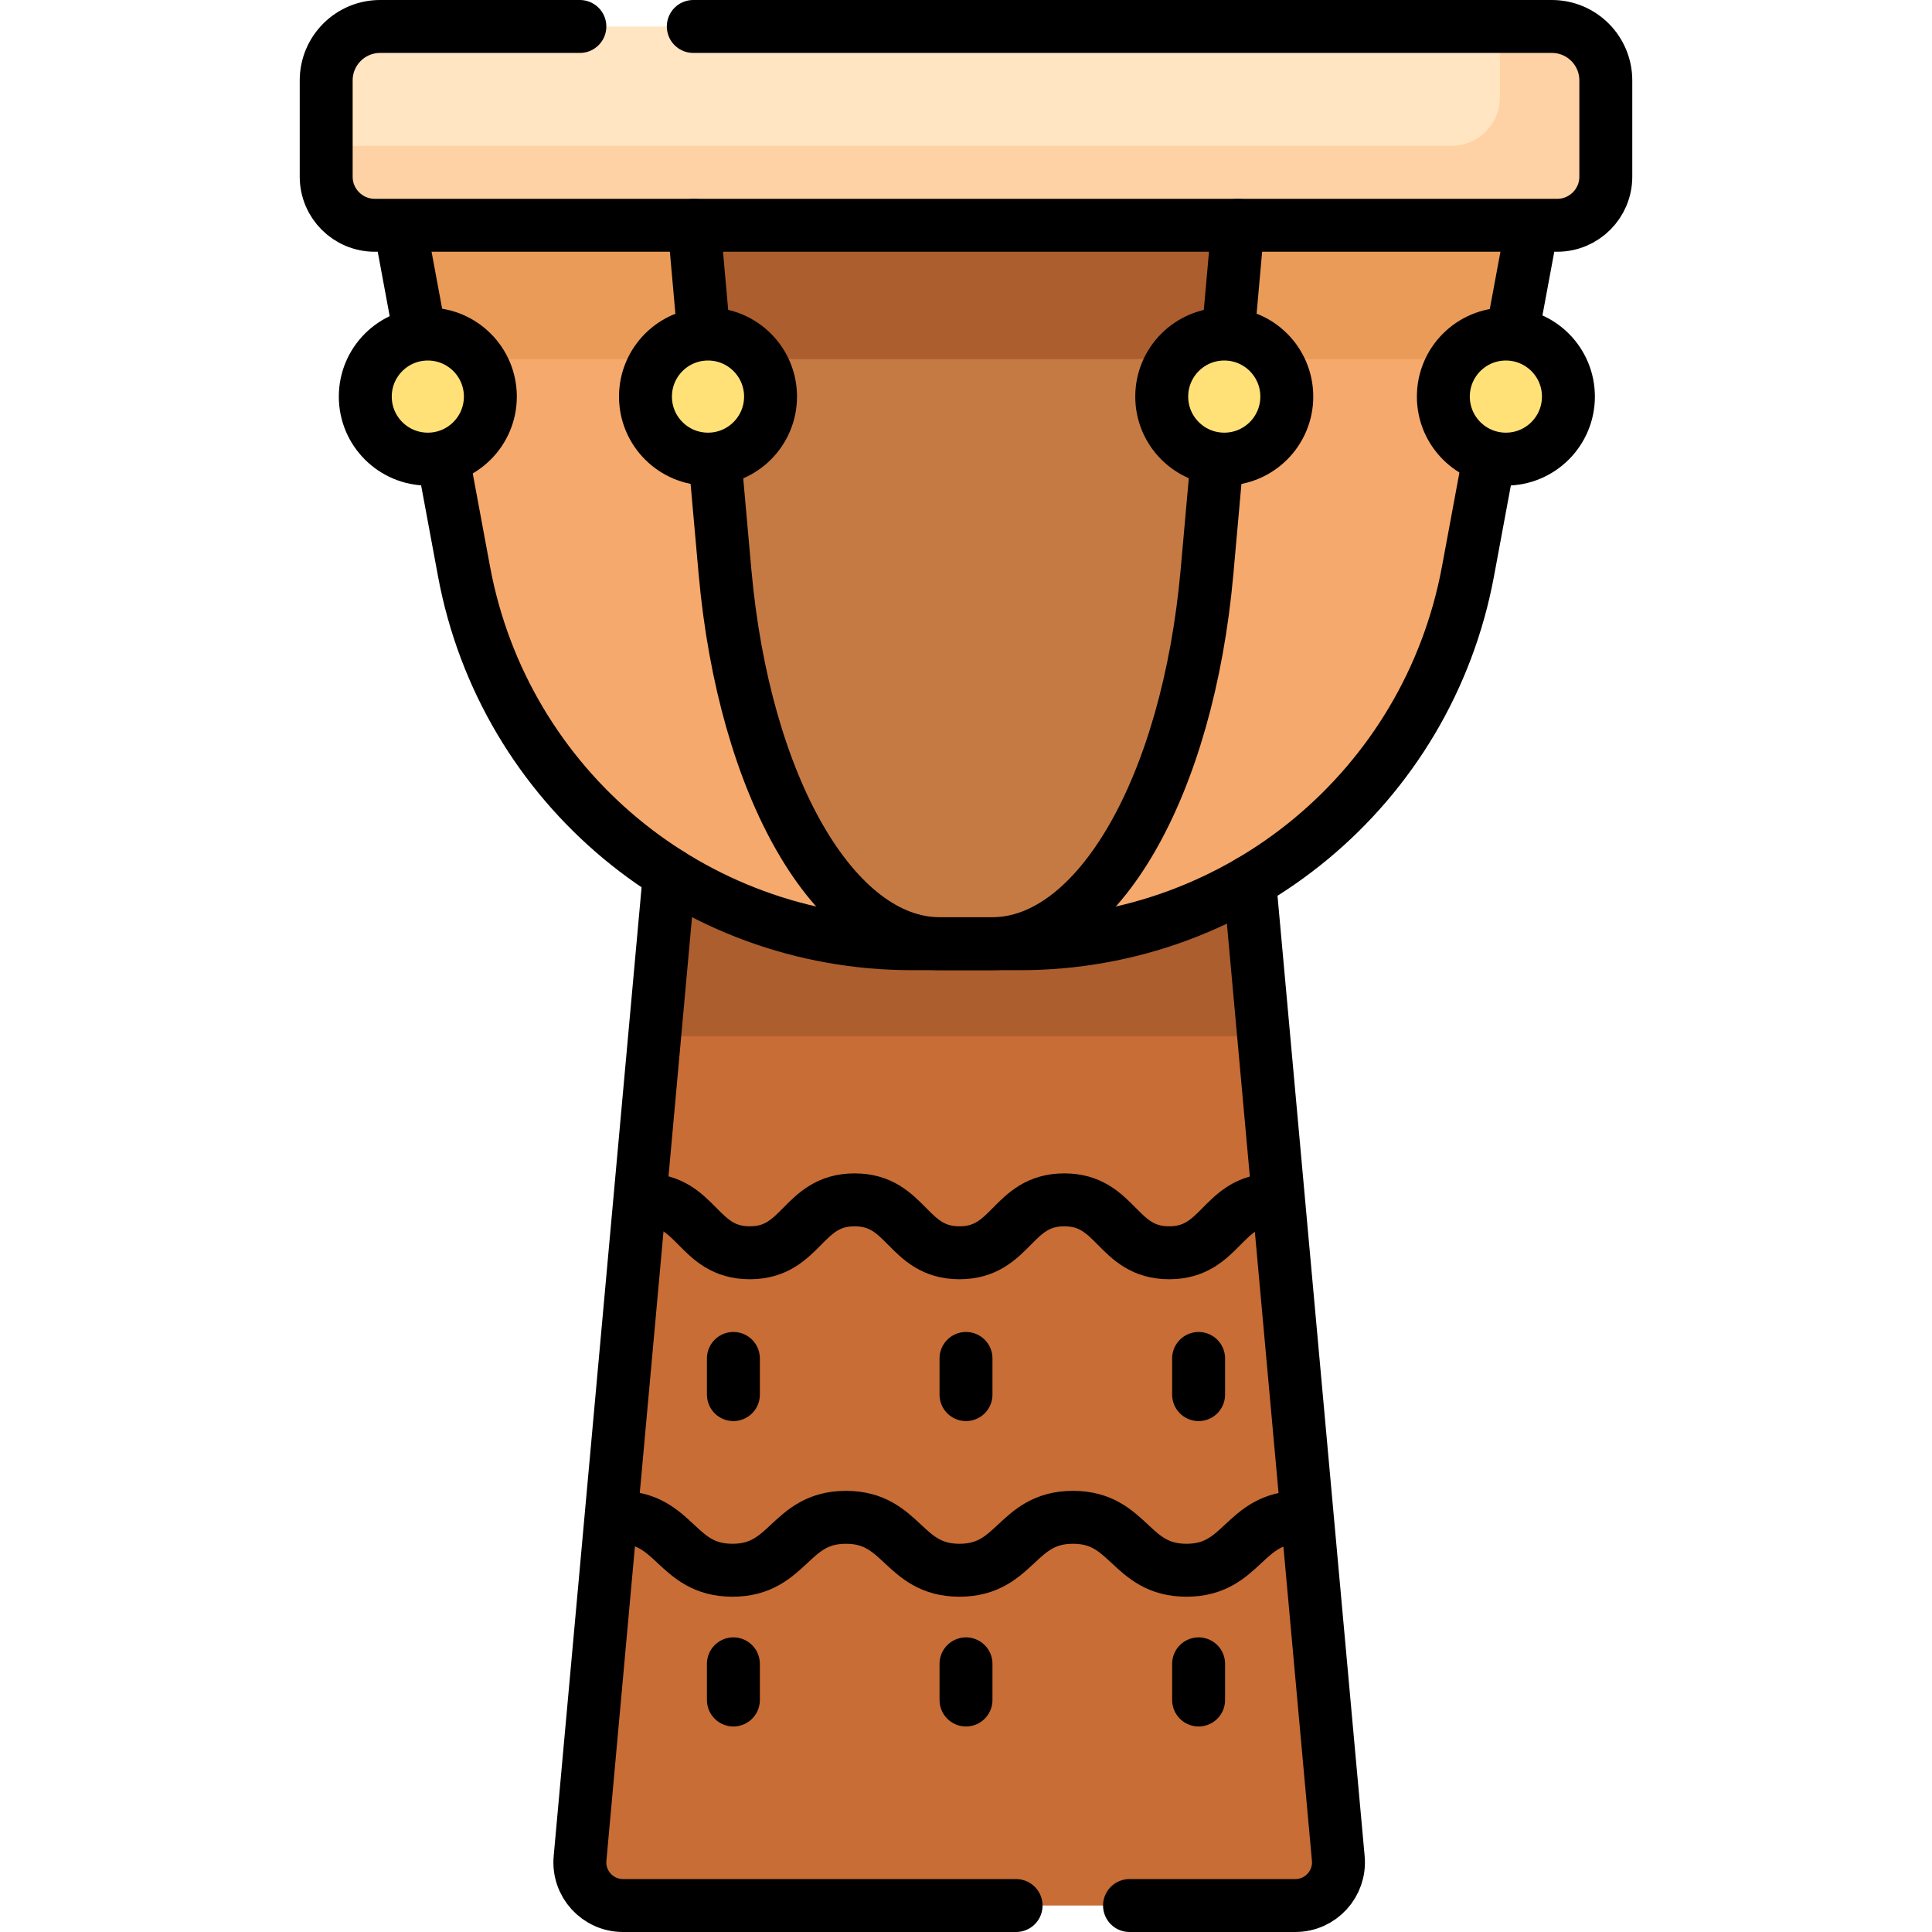<?xml version="1.0" encoding="UTF-8"?>
<svg xmlns="http://www.w3.org/2000/svg" xmlns:xlink="http://www.w3.org/1999/xlink" version="1.1" id="Capa_1" x="0px" y="0px" viewBox="0 0 511 511" style="enable-background:new 0 0 511 511;" xml:space="preserve" width="512" height="512">
<g>
	<g>
		<path style="fill:#C86D36;" d="M342.596,504H164.789c-6.713,0-11.978-5.764-11.371-12.45l29.432-324.375h141.685l29.432,324.375&#10;&#9;&#9;&#9;C354.574,498.236,349.309,504,342.596,504z"/>
		<polygon style="fill:#AC5E2E;" points="334.234,274.069 324.535,167.175 182.849,167.175 173.15,274.069 &#9;&#9;"/>
		<path style="fill:#F6A96C;" d="M269.845,249.606h-28.691c-58.035,0-107.818-41.386-118.418-98.445L100.276,30.252h310.448&#10;&#9;&#9;&#9;L388.263,151.16C377.664,208.219,327.881,249.606,269.845,249.606z"/>
		<path style="fill:#C57A44;" d="M262.389,249.606h-13.777c-27.869,0-51.774-41.386-56.864-98.445L180.961,30.252h149.077&#10;&#9;&#9;&#9;L319.253,151.16C314.163,208.219,290.257,249.606,262.389,249.606z"/>
		<polygon style="fill:#EA9B58;" points="398.692,95.022 410.724,30.252 100.276,30.252 112.308,95.022 &#9;&#9;"/>
		<polygon style="fill:#AC5E2E;" points="324.261,95.022 330.039,30.252 180.961,30.252 186.739,95.022 &#9;&#9;"/>
		<path style="fill:#FFE5C2;" d="M411.873,59.584H99.127c-7.098,0-12.851-5.754-12.851-12.851V21.267&#10;&#9;&#9;&#9;C86.276,13.388,92.663,7,100.543,7h309.914c7.879,0,14.267,6.388,14.267,14.267v25.466&#10;&#9;&#9;&#9;C424.724,53.83,418.971,59.584,411.873,59.584z"/>
		<path style="fill:#FED2A4;" d="M410.457,7h-13.733v18.732c0,7.098-5.754,12.851-12.851,12.851H86.276v8.149&#10;&#9;&#9;&#9;c0,7.098,5.754,12.851,12.851,12.851h312.746c7.097,0,12.851-5.754,12.851-12.851V21.267C424.724,13.387,418.337,7,410.457,7z"/>
		<circle style="fill:#FFE177;" cx="187.263" cy="104.895" r="16.541"/>
		<circle style="fill:#FFE177;" cx="323.809" cy="104.895" r="16.541"/>
		<circle style="fill:#FFE177;" cx="398.295" cy="104.895" r="16.541"/>
		<circle style="fill:#FFE177;" cx="113.156" cy="104.895" r="16.541"/>
	</g>
	<g>
		
			<circle style="fill:none;stroke:#000000;stroke-width:14;stroke-linecap:round;stroke-linejoin:round;stroke-miterlimit:10;" cx="187.263" cy="104.895" r="16.541"/>
		
			<circle style="fill:none;stroke:#000000;stroke-width:14;stroke-linecap:round;stroke-linejoin:round;stroke-miterlimit:10;" cx="323.809" cy="104.895" r="16.541"/>
		
			<circle style="fill:none;stroke:#000000;stroke-width:14;stroke-linecap:round;stroke-linejoin:round;stroke-miterlimit:10;" cx="398.295" cy="104.895" r="16.541"/>
		
			<circle style="fill:none;stroke:#000000;stroke-width:14;stroke-linecap:round;stroke-linejoin:round;stroke-miterlimit:10;" cx="113.156" cy="104.895" r="16.541"/>
		<path style="fill:none;stroke:#000000;stroke-width:14;stroke-linecap:round;stroke-linejoin:round;stroke-miterlimit:10;" d="&#10;&#9;&#9;&#9;M268.748,504h-103.96c-6.713,0-11.978-5.764-11.371-12.45l23.629-260.421"/>
		<path style="fill:none;stroke:#000000;stroke-width:14;stroke-linecap:round;stroke-linejoin:round;stroke-miterlimit:10;" d="&#10;&#9;&#9;&#9;M330.526,233.204l23.441,258.346c0.607,6.686-4.658,12.45-11.371,12.45h-43.847"/>
		
			<line style="fill:none;stroke:#000000;stroke-width:14;stroke-linecap:round;stroke-linejoin:round;stroke-miterlimit:10;" x1="110.467" y1="85.113" x2="106.211" y2="62.203"/>
		<path style="fill:none;stroke:#000000;stroke-width:14;stroke-linecap:round;stroke-linejoin:round;stroke-miterlimit:10;" d="&#10;&#9;&#9;&#9;M393.456,123.205l-5.193,27.955c-10.6,57.059-60.383,98.445-118.418,98.445h-28.691c-58.035,0-107.818-41.386-118.418-98.445&#10;&#9;&#9;&#9;l-5.024-27.046"/>
		
			<line style="fill:none;stroke:#000000;stroke-width:14;stroke-linecap:round;stroke-linejoin:round;stroke-miterlimit:10;" x1="404.489" y1="63.819" x2="400.582" y2="84.846"/>
		
			<line style="fill:none;stroke:#000000;stroke-width:14;stroke-linecap:round;stroke-linejoin:round;stroke-miterlimit:10;" x1="185.985" y1="86.567" x2="183.578" y2="59.584"/>
		<path style="fill:none;stroke:#000000;stroke-width:14;stroke-linecap:round;stroke-linejoin:round;stroke-miterlimit:10;" d="&#10;&#9;&#9;&#9;M321.703,123.698l-2.45,27.462c-5.09,57.059-28.996,98.445-56.864,98.445h-13.777c-27.869,0-51.774-41.386-56.864-98.445&#10;&#9;&#9;&#9;l-2.58-28.927"/>
		
			<line style="fill:none;stroke:#000000;stroke-width:14;stroke-linecap:round;stroke-linejoin:round;stroke-miterlimit:10;" x1="327.422" y1="59.584" x2="325.168" y2="84.846"/>
		<path style="fill:none;stroke:#000000;stroke-width:14;stroke-linecap:round;stroke-linejoin:round;stroke-miterlimit:10;" d="&#10;&#9;&#9;&#9;M183.37,7h227.088c7.879,0,14.267,6.388,14.267,14.267v25.466c0,7.098-5.754,12.851-12.851,12.851H99.127&#10;&#9;&#9;&#9;c-7.098,0-12.851-5.754-12.851-12.851V21.267C86.276,13.388,92.663,7,100.543,7h52.827"/>
		<path style="fill:none;stroke:#000000;stroke-width:14;stroke-linecap:round;stroke-linejoin:round;stroke-miterlimit:10;" d="&#10;&#9;&#9;&#9;M170.588,317.35c13.865,0,13.865,14,27.729,14c13.865,0,13.865-14,27.73-14c13.865,0,13.865,14,27.729,14&#10;&#9;&#9;&#9;c13.865,0,13.865-14,27.731-14c13.867,0,13.867,14,27.734,14c13.867,0,13.867-14,27.734-14"/>
		<path style="fill:none;stroke:#000000;stroke-width:14;stroke-linecap:round;stroke-linejoin:round;stroke-miterlimit:10;" d="&#10;&#9;&#9;&#9;M163.719,401.319c15.009,0,15.009,14,30.019,14c15.01,0,15.01-14,30.019-14c15.01,0,15.01,14,30.021,14c15.01,0,15.01-14,30.02-14&#10;&#9;&#9;&#9;c15.012,0,15.012,14,30.024,14c15.012,0,15.012-14,30.024-14"/>
		
			<line style="fill:none;stroke:#000000;stroke-width:14;stroke-linecap:round;stroke-linejoin:round;stroke-miterlimit:10;" x1="193.977" y1="440.072" x2="193.977" y2="449.639"/>
		
			<line style="fill:none;stroke:#000000;stroke-width:14;stroke-linecap:round;stroke-linejoin:round;stroke-miterlimit:10;" x1="255.5" y1="440.072" x2="255.5" y2="449.639"/>
		
			<line style="fill:none;stroke:#000000;stroke-width:14;stroke-linecap:round;stroke-linejoin:round;stroke-miterlimit:10;" x1="317.023" y1="440.072" x2="317.023" y2="449.639"/>
		
			<line style="fill:none;stroke:#000000;stroke-width:14;stroke-linecap:round;stroke-linejoin:round;stroke-miterlimit:10;" x1="193.977" y1="359.297" x2="193.977" y2="368.864"/>
		
			<line style="fill:none;stroke:#000000;stroke-width:14;stroke-linecap:round;stroke-linejoin:round;stroke-miterlimit:10;" x1="255.5" y1="359.297" x2="255.5" y2="368.864"/>
		
			<line style="fill:none;stroke:#000000;stroke-width:14;stroke-linecap:round;stroke-linejoin:round;stroke-miterlimit:10;" x1="317.023" y1="359.297" x2="317.023" y2="368.864"/>
	</g>
</g>















</svg>
